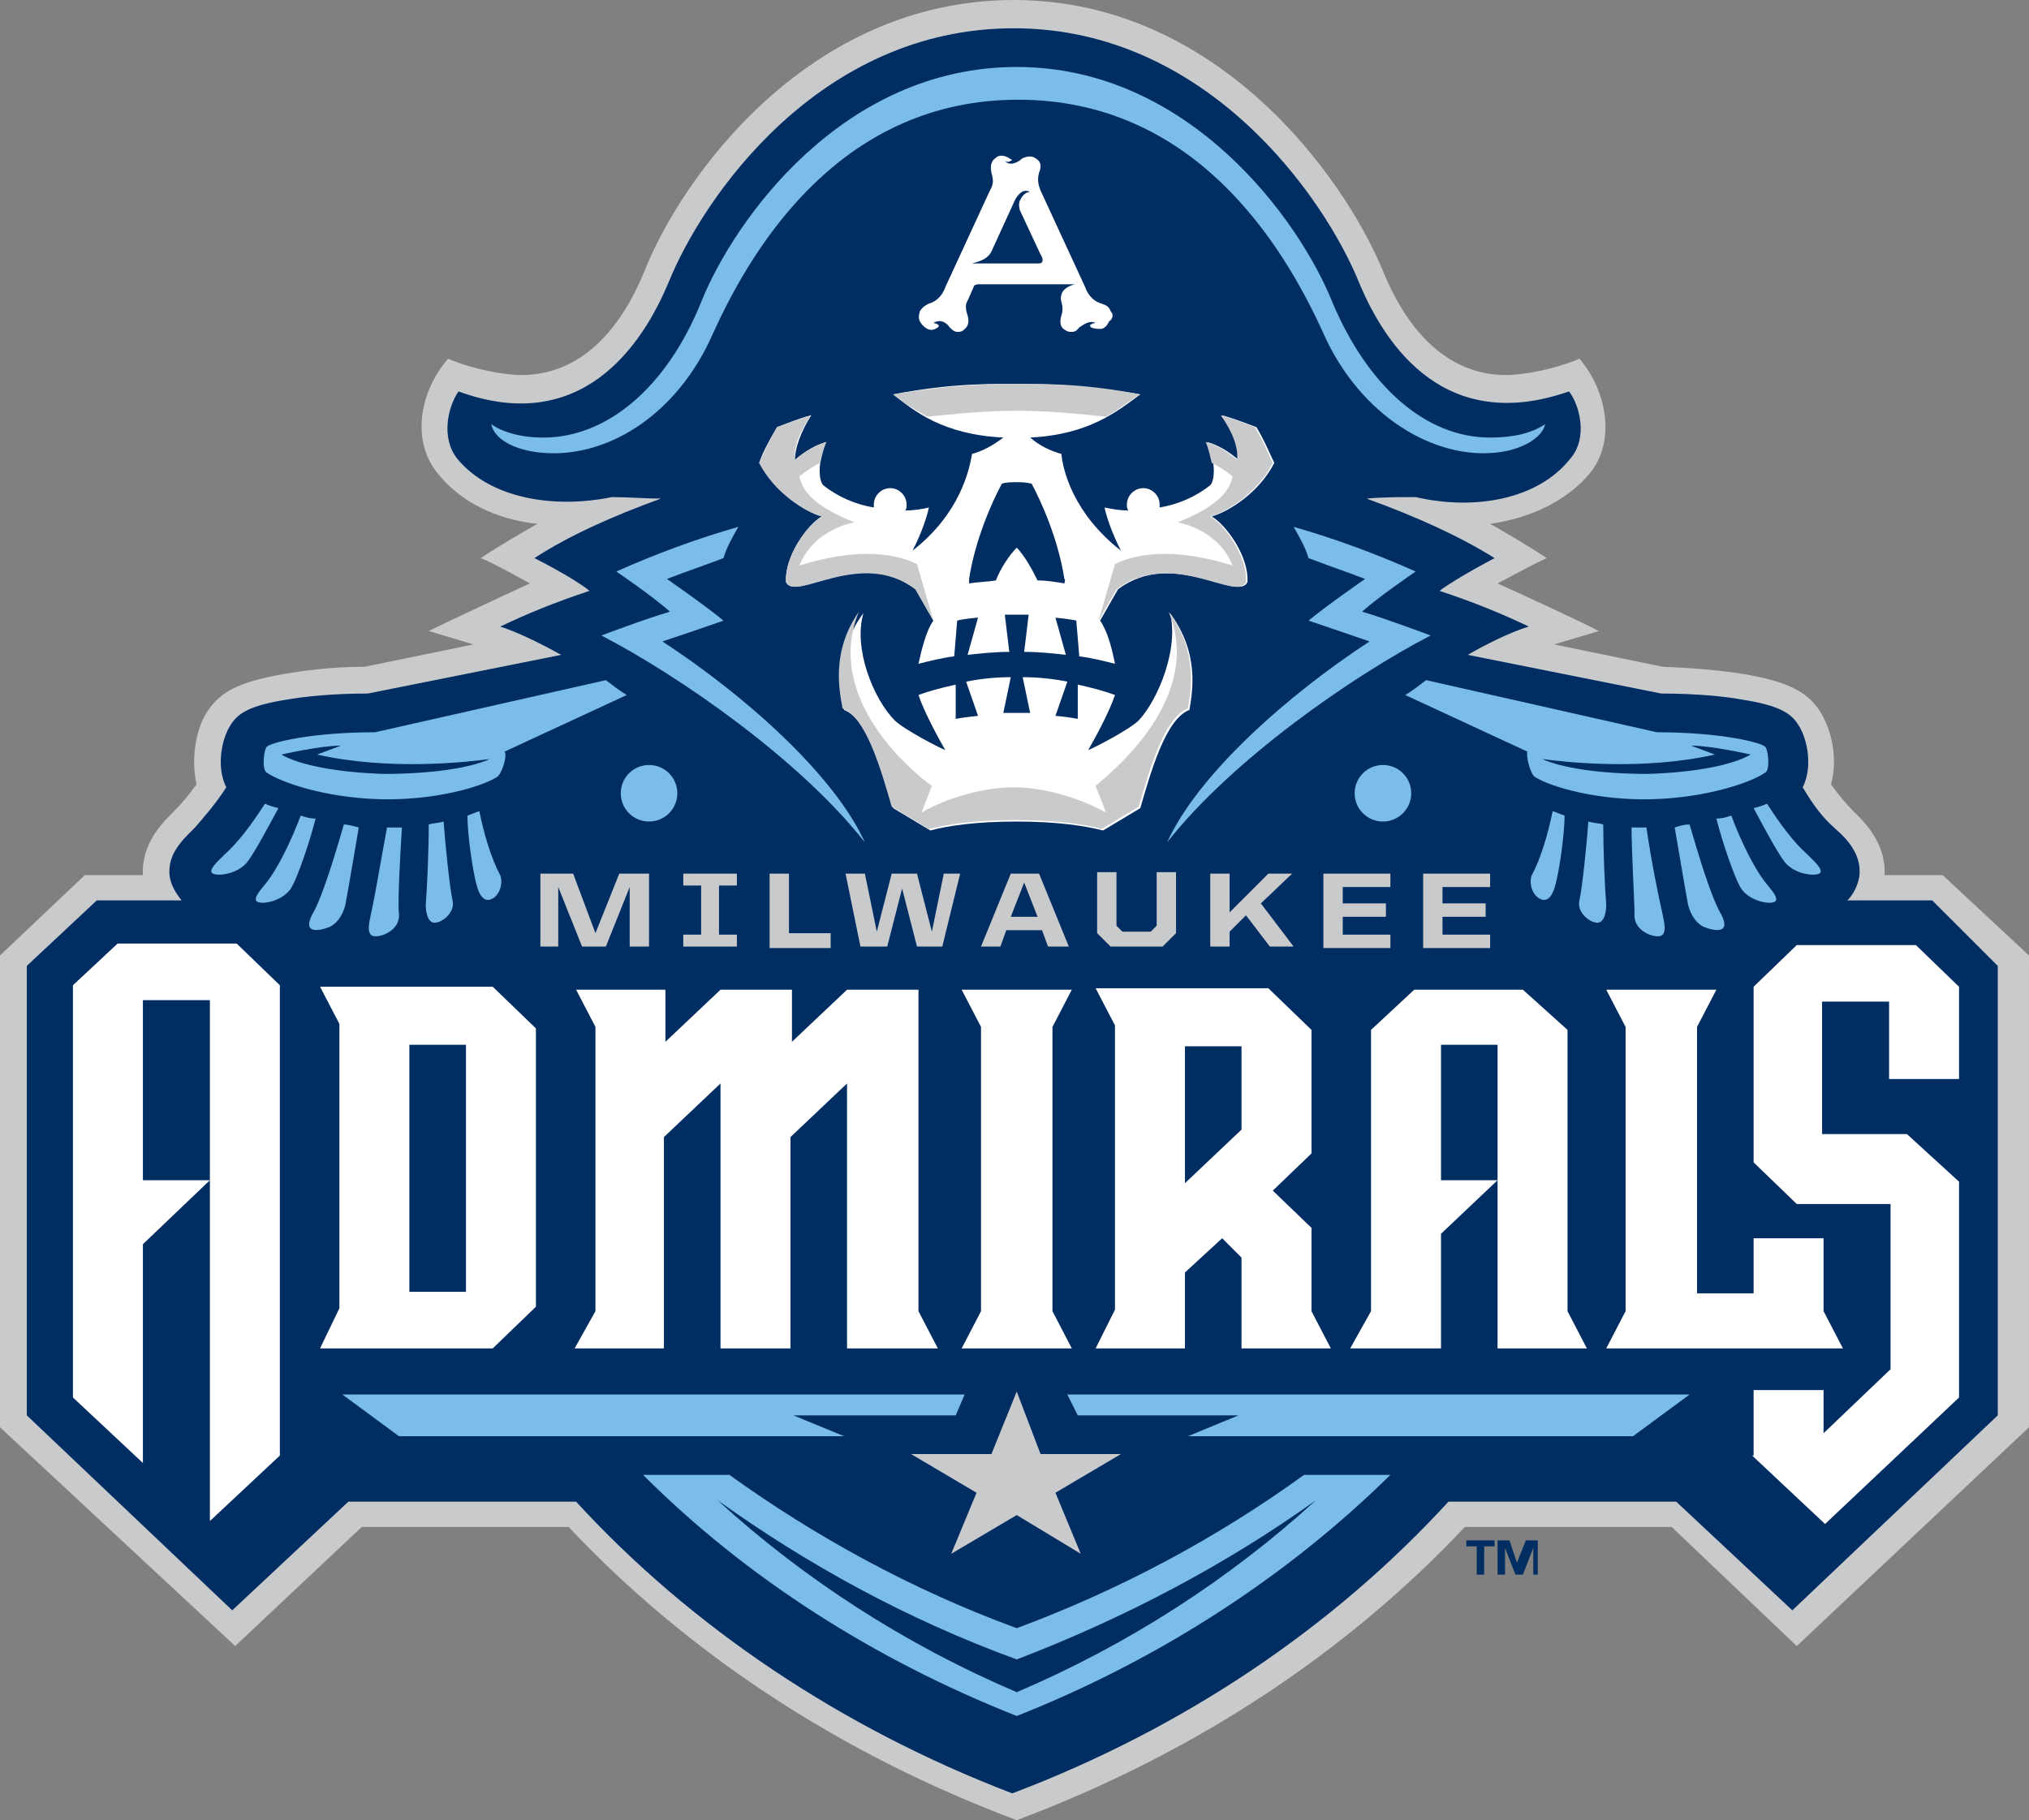<svg xml:space="preserve" viewBox="111.633 224.3 386.183 346.517" height="346.517px" width="386.183px" y="0px" x="0px" xmlns:xlink="http://www.w3.org/1999/xlink" xmlns="http://www.w3.org/2000/svg" id="Layer_1" version="1.1">
<rect x="111.633" y="224.3" width="386.183" height="346.517" fill="#808080" stroke="none"/>
<g id="Layer_1_1_">
</g>
<g id="Artwork">
	<g>
		<g>
			<path d="M396.1,518.684h-1.983v5.383H392.7v-5.383h-1.983v-1.134h5.383V518.684z M404.883,524.066h-1.416v-5.1
				l0,0l-1.983,5.1h-1.417l-1.983-5.1l0,0v5.1h-1.416v-6.517h2.267l1.416,4.25l0,0l1.7-4.25h2.267v6.517H404.883z" fill="#002D62"></path>
		</g>
		<g>
			<path d="M481.383,390.9h-11.05c0.283-6.233-3.967-10.2-5.95-12.183c-1.416-1.417-2.833-3.117-4.25-5.1
				c1.417-5.1,0-10.767-2.267-14.167c-2.55-3.684-6.233-5.384-14.166-6.8c-3.4-0.566-8.5-1.133-15.584-1.417l-20.683-4.25l8.5-2.55
				c-3.117-1.7-16.15-7.65-19.267-9.066c0.566-0.283,7.366-3.967,9.35-4.817c-1.983-1.417-9.634-5.95-10.767-6.517
				c7.934-1.133,14.733-4.533,18.983-9.633c5.1-6.233,3.116-15.867-1.983-21.816c-4.533,1.983-10.767,3.117-13.884,3.117
				c-12.75,0-19.833-10.767-23.517-19.833c-7.366-17.85-31.449-51.567-70.266-51.567c-39.1,0-63.184,33.717-70.267,51.567
				c-3.683,9.066-10.767,19.833-23.517,19.833c-3.117,0-9.35-1.134-13.883-3.117c-5.383,6.233-7.083,15.583-1.983,21.816
				c4.25,5.383,11.05,8.783,18.983,9.633c-1.133,0.567-8.783,5.1-10.767,6.517c2.267,0.85,8.783,4.534,9.35,4.817
				c-3.117,1.417-15.867,7.367-19.267,9.066l8.5,2.55l-20.684,4.25c-6.8,0-12.183,0.85-15.583,1.417
				c-7.934,1.417-11.617,3.117-14.167,6.8c-2.267,3.116-3.4,9.066-2.267,14.167c-1.417,1.983-2.833,3.683-4.25,5.1
				c-1.983,1.983-6.233,5.95-5.95,12.183h-11.05l-16.15,15.3v89.816l44.767,41.65L180.483,515h39.383
				c22.383,23.8,51.283,43.066,85.283,55.816c34-12.75,62.9-32.017,85.284-55.816h39.383l23.8,22.667l44.2-41.65V406.2
				L481.383,390.9z" fill="#C9CACC"></path>
			<g>
				<path d="M479.4,395.717h-16.15c1.133-1.133,1.983-2.833,2.267-4.534c0.566-4.25-2.55-7.366-4.533-9.066
					l-0.283-0.283c-1.983-1.7-3.967-4.25-5.95-7.65c1.983-3.967,0.85-9.35-0.85-11.9c-1.417-2.267-3.684-3.683-10.768-4.816
					c-3.116-0.567-8.5-1.133-15.3-1.133L391,348.967c7.366-4.25,11.616-5.383,11.616-5.383c-5.383-2.55-10.199-4.534-17-6.8
					c3.4-2.55,10.483-6.233,10.483-6.233c-6.8-4.25-15.017-7.933-24.366-11.333c3.116-0.283,6.233-0.283,9.35-0.283
					c11.05,2.55,23.233,0.566,29.467-7.367c3.4-3.967,1.7-10.2-0.283-12.75c-23.517,8.216-34.85-8.5-39.95-20.684
					c-6.517-16.15-28.899-48.45-65.733-48.45c-37.116,0-59.216,32.3-65.733,48.45c-5.1,12.184-16.717,29.184-39.95,20.684
					c-1.983,2.833-3.4,8.783-0.283,12.75c6.233,7.65,18.417,9.633,29.467,7.367c3.116,0,6.233,0.283,9.35,0.283
					c-9.35,3.4-17.566,7.083-24.083,11.333c0,0,7.367,3.684,10.483,6.233c-6.8,2.267-11.617,4.25-17,6.8
					c0,0,3.966,1.133,11.616,5.383l-36.833,7.367c-6.8,0-11.9,0.566-15.3,1.133c-7.083,1.133-9.35,2.55-10.767,4.816
					c-1.7,2.55-2.833,7.934-0.85,11.9c-1.983,3.116-4.25,5.667-5.95,7.65l-0.283,0.283c-1.983,1.983-5.1,4.816-4.534,9.066
					c0.284,1.7,1.133,3.117,2.267,4.534h-16.15l-13.316,12.467v85.566l39.1,37.116l22.1-20.683h43.35
					c21.817,23.8,50.434,43.066,83.017,55.533c32.867-12.467,61.2-31.733,83.017-55.533h43.351l22.1,20.683l39.1-37.116v-85.566
					L479.4,395.717z" fill="#002D62"></path>
				<g>
					<polygon points="305.15,489.217 309.684,501.116 324.983,501.116 312.517,508.483 317.333,520.1 
						305.15,512.733 292.683,520.1 297.5,508.483 285.033,501.116 300.333,501.116" fill="#C9CACC"></polygon>
					<g>
						<path d="M359.833,505.083c-16.433,11.9-34.85,21.817-54.683,29.184c-20.117-7.366-38.533-17.566-54.683-29.184
							h-16.434c19.55,19.55,43.917,35.134,71.117,45.9c27.2-10.767,51.567-26.634,71.117-45.9H359.833z" fill="#79BDE8"></path>
					</g>
					<g>
						<circle r="5.384" cy="375.317" cx="235.167" fill="#79BDE8"></circle>
						<circle r="5.384" cy="375.317" cx="374.85" fill="#79BDE8"></circle>
					</g>
					<g>
						<polygon points="295.233,489.783 176.8,489.783 187.566,497.717 272.283,497.717 262.65,493.75 
							293.533,493.75" fill="#79BDE8"></polygon>
						<polygon points="314.783,489.783 316.767,493.75 347.366,493.75 337.733,497.717 422.45,497.717 
							433.217,489.783" fill="#79BDE8"></polygon>
					</g>
					<g>
						<path d="M215.05,390.617h5.667l4.25,11.333l4.533-11.333h5.667V404.5h-3.683v-11.333L226.95,404.5h-4.534
							l-4.533-11.333V404.5h-3.4v-13.883H215.05z" fill="#C9CACC"></path>
						<path d="M241.683,402.233h3.4v-9.35h-3.4v-2.267h10.2v2.267h-3.4v9.35h3.4v2.267h-10.2V402.233z" fill="#C9CACC"></path>
						<path d="M258.117,390.617h3.683v11.333h7.934v2.833h-11.617V390.617z" fill="#C9CACC"></path>
						<path d="M272.566,390.617h3.684l2.267,11.05l2.833-11.05h4.816l2.833,11.05l2.267-11.05h3.117l-3.4,13.883
							h-4.817l-2.833-11.05L280.5,404.5h-5.1L272.566,390.617z" fill="#C9CACC"></path>
						<path d="M304.017,390.617h5.384l5.666,13.883H311.1l-1.133-3.116h-6.8l-1.133,3.116h-3.683L304.017,390.617z
							 M304.017,398.833h5.1l-2.55-6.517L304.017,398.833z" fill="#C9CACC"></path>
						<path d="M320.45,401.95v-11.617h3.684v10.2l1.133,1.134h5.384l1.133-1.134v-10.2h3.684v11.617l-2.55,2.55H323
							L320.45,401.95z" fill="#C9CACC"></path>
						<path d="M348.783,398.55l-3.116,3.117v2.833h-3.684v-13.883h3.684v7.367l7.366-7.367h4.533l-5.95,5.667
							l6.233,8.217h-4.533L348.783,398.55z" fill="#C9CACC"></path>
						<path d="M363.517,390.617h12.75v2.55H367.2v3.117h8.217v2.55H367.2v3.4h9.066v2.55h-12.75V390.617z" fill="#C9CACC"></path>
						<path d="M382.5,390.617h12.75v2.55h-9.066v3.117h8.217v2.55h-8.217v3.4h9.066v2.55H382.5V390.617z" fill="#C9CACC"></path>
					</g>
					<path d="M305.15,540.217c-20.967-7.65-39.95-18.134-56.95-30.316c16.433,15.017,35.7,27.482,56.95,36.55
						c21.25-9.067,40.517-21.533,56.95-36.55C345.1,522.083,325.833,532.283,305.15,540.217z" fill="#002D62"></path>
					<g>
						<path d="M294.667,481h20.967l-3.684-7.083V419.8l3.684-7.083h-20.967l3.684,7.083v54.117L294.667,481
							L294.667,481z" fill="#FFFFFF"></path>
						<path d="M347.934,481h17l-3.684-7.083V458.05l-7.366-7.083l7.366-7.084v-23.517l-8.217-7.933h-32.866
							l3.683,7.083v54.116L320.167,481h17v-14.45l7.083-6.517l3.684,3.684V481L347.934,481z M337.167,449.55v-26.066h10.767v15.866
							L337.167,449.55L337.167,449.55z" fill="#FFFFFF"></path>
						<path d="M172.55,481h32.867l8.217-7.934v-52.983l-8.217-7.933H172.55l3.684,7.083v54.116L172.55,481
							L172.55,481z M200.316,470.233H189.55V423.2h10.767V470.233L200.316,470.233z" fill="#FFFFFF"></path>
						<path d="M417.35,481H462.4l-3.684-7.083v-13.884H445.4v10.483h-10.768V419.8l3.684-7.083H417.35l3.684,7.083
							v54.117L417.35,481L417.35,481z" fill="#FFFFFF"></path>
						<path d="M273.133,481h17l-3.683-7.083v-61.2h-13.6l-10.483,9.917v-9.917h-13.6l-10.483,9.917v-9.917h-17
							l3.684,7.083v54.117L221,481h17v-40.233l10.767-10.2V481h13.317v-40.233l10.767-10.2V481H273.133z" fill="#FFFFFF"></path>
						<path d="M445.116,501.4L459,514.434l25.5-24.084v-41.083l-9.917-9.066h-16.149v-25.217h12.75v14.733H484.5
							V412.15l-8.217-7.934h-22.667l-8.216,7.934v33.433l8.216,7.934h17.851v31.45l-12.75,12.184v-8.217H445.4V501.4H445.116z" fill="#FFFFFF"></path>
						<polygon points="156.683,403.934 134.017,403.934 125.517,411.866 125.517,490.35 138.833,502.816 
							138.833,461.167 151.583,448.983 138.833,448.983 138.833,414.7 151.583,414.7 151.583,448.983 151.583,513.866 164.9,501.4 
							164.9,411.866" fill="#FFFFFF"></polygon>
						<polygon points="413.667,481 409.983,473.917 409.983,420.366 401.483,412.717 380.8,412.717 372.583,420.366 
							372.583,473.917 368.616,481 385.9,481 385.9,459.184 396.667,448.983 385.9,448.983 385.9,423.2 396.667,423.2 
							396.667,448.983 396.667,481" fill="#FFFFFF"></polygon>
					</g>
					<g>
						<g>
							<g>
								<path d="M207.683,367.383l23.233-10.767c-1.417-0.85-2.833-1.983-3.966-2.833l-43.917,9.917
									c-12.183,0-20.117,1.983-20.683,2.833c-0.567,0.85-0.85,4.25,0,4.817c2.833,1.983,11.333,4.816,21.533,5.1
									c10.2,0.283,19.267-2.267,22.383-4.25C207.117,371.633,208.25,368.233,207.683,367.383L207.683,367.383z" fill="#79BDE8"></path>
								<path d="M171.983,367.95l4.533-1.7c-3.967,0-11.333,1.7-11.333,1.7c3.4,1.983,10.483,3.4,19.55,3.683
									c9.066,0,16.433-1.133,20.117-2.833C200.6,369.367,185.867,371.066,171.983,367.95z" fill="#002D62"></path>
							</g>
							<g>
								<path d="M162.067,377.3c-2.55,3.967-5.1,7.367-7.65,9.633c-1.133,1.134-3.4,3.117-2.267,3.684
									c1.133,0.566,5.1,0,6.8-2.55c1.417-1.983,3.683-6.233,5.667-9.917C163.483,377.867,162.633,377.583,162.067,377.3z" fill="#79BDE8"></path>
								<path d="M168.867,379.566c-1.7,4.534-4.25,9.917-6.517,12.75c-0.85,1.134-2.833,3.117-1.7,3.684
									c1.133,0.566,5.1-0.283,6.517-2.833c1.133-1.983,3.4-8.5,4.534-13.033C170.567,380.133,169.717,379.85,168.867,379.566z" fill="#79BDE8"></path>
								<path d="M202.867,378.717c-0.85,0.283-1.417,0.566-2.267,0.85c0,3.966,1.133,11.05,1.7,13.033
									c0.85,3.4,2.267,3.4,3.4,2.55c1.133-0.85,1.7-2.833,1.133-4.25C205.133,387.783,203.717,382.967,202.867,378.717z" fill="#79BDE8"></path>
								<path d="M188.133,381.833c-0.85,0-1.983,0-2.833,0c-1.133,5.95-2.267,13.033-3.117,16.716
									c-0.283,1.417-0.85,3.684,0.567,3.967s5.1-1.133,4.816-4.25C187.283,396,187.85,386.367,188.133,381.833z" fill="#79BDE8"></path>
								<path d="M196.066,380.7c-0.85,0.283-1.983,0.283-2.833,0.566c0,5.1-0.283,11.617-0.567,15.3
									c0,1.134,0.284,3.4,1.7,3.4s3.967-1.983,3.4-4.25C197.2,393.167,196.35,384.667,196.066,380.7z" fill="#79BDE8"></path>
								<path d="M177.083,381.267c-1.417,4.817-3.967,13.6-5.95,17c-1.983,3.684,0.85,3.4,3.117,2.55
									c1.983-0.85,2.833-3.116,3.117-4.25c0.85-4.533,1.7-9.917,2.55-14.733C178.783,381.55,177.933,381.267,177.083,381.267z" fill="#79BDE8"></path>
							</g>
						</g>
						<g>
							<g>
								<path d="M402.333,367.383L379.1,356.617c1.417-0.85,2.834-1.983,3.967-2.833l43.917,9.917
									c12.184,0,20.116,1.983,20.684,2.833c0.566,0.85,0.85,4.25,0,4.817c-2.834,1.983-11.334,4.816-21.534,5.1
									c-10.199,0.283-19.267-2.267-22.383-4.25C402.9,371.633,402.05,368.233,402.333,367.383L402.333,367.383z" fill="#79BDE8"></path>
								<path d="M438.033,367.95l-4.533-1.7c3.967,0,11.333,1.7,11.333,1.7c-3.399,1.983-10.483,3.4-19.55,3.683
									c-9.066,0-16.434-1.133-20.116-2.833C409.417,369.367,424.15,371.066,438.033,367.95z" fill="#002D62"></path>
							</g>
							<g>
								<path d="M447.95,377.3c2.55,3.967,5.1,7.367,7.649,9.633c1.134,1.134,3.4,3.117,2.267,3.684
									c-1.133,0.566-5.1,0-6.8-2.55c-1.416-1.983-3.683-6.233-5.666-9.917C446.533,377.867,447.383,377.583,447.95,377.3z" fill="#79BDE8"></path>
								<path d="M441.15,379.566c1.699,4.534,4.25,9.917,6.517,12.75c0.85,1.134,2.833,3.117,1.699,3.684
									c-1.133,0.566-5.1-0.283-6.517-2.833c-1.133-1.983-3.399-8.5-4.533-13.033C439.45,380.133,440.3,379.85,441.15,379.566z" fill="#79BDE8"></path>
								<path d="M407.15,378.717c0.85,0.283,1.416,0.566,2.267,0.85c0,3.966-1.134,11.05-1.7,13.033
									c-0.851,3.4-2.267,3.4-3.4,2.55c-1.133-0.85-1.7-2.833-1.133-4.25C404.883,387.783,406.3,382.967,407.15,378.717z" fill="#79BDE8"></path>
								<path d="M422.167,381.833c0.85,0,1.983,0,2.833,0c0.85,5.95,2.267,13.033,3.116,16.716
									c0.284,1.417,0.851,3.684-0.566,3.967c-1.416,0.283-5.1-1.133-4.816-4.25C422.733,396,422.167,386.367,422.167,381.833z" fill="#79BDE8"></path>
								<path d="M413.95,380.7c0.85,0.283,1.983,0.283,2.833,0.566c0,5.1,0.283,11.617,0.566,15.3
									c0,1.134-0.283,3.4-1.699,3.4c-1.417,0-3.967-1.983-3.4-4.25C412.816,393.167,413.667,384.667,413.95,380.7z" fill="#79BDE8"></path>
								<path d="M433.217,381.267c1.416,4.817,3.967,13.6,5.95,17c1.983,3.684-0.851,3.4-3.117,2.55
									c-1.983-0.85-2.833-3.116-3.116-4.25c-0.851-4.533-1.7-9.917-2.551-14.733C431.233,381.55,432.083,381.267,433.217,381.267z" fill="#79BDE8"></path>
							</g>
						</g>
					</g>
					<g>
						<g>
							<g>
								<path d="M249.333,342.45c-3.4-2.833-10.767-7.934-10.767-7.934c3.684-1.417,7.083-2.55,10.767-3.967
									c0.566-1.983,1.7-3.966,2.833-5.95c-7.933,2.267-15.583,5.1-23.233,8.5c0,0,7.083,4.816,10.2,7.65
									c-4.816,1.417-13.033,4.533-13.033,4.533c14.733,7.65,37.683,23.517,50.15,39.383c-5.95-13.033-22.95-28.05-38.533-38.25
									C237.717,346.417,245.367,343.867,249.333,342.45z" fill="#79BDE8"></path>
							</g>
							<g>
								<path d="M360.684,342.45c3.399-2.833,10.767-7.934,10.767-7.934c-3.684-1.417-7.084-2.55-10.767-3.967
									c-0.567-1.983-1.7-3.966-2.834-5.95c7.934,2.267,15.584,5.1,23.233,8.5c0,0-7.083,4.816-10.2,7.65
									c4.817,1.417,13.034,4.533,13.034,4.533c-14.733,7.65-37.684,23.517-50.15,39.383c5.95-13.033,22.95-28.05,38.533-38.25
									C372.3,346.417,364.934,343.867,360.684,342.45z" fill="#79BDE8"></path>
							</g>
						</g>
						<g>
							<g>
								<g>
									<path d="M305.15,380.7c-7.933,0-13.316,0.85-16.433,1.7l-7.083-4.25c-1.983-6.8-4.817-17-9.35-18.7
										c-0.566-3.4-1.983-10.767,3.684-18.417c-1.983,6.8,1.983,16.434,5.95,20.4c1.7,1.7,8.217,5.1,9.633,5.667
										c-1.133-1.983-3.966-7.083-5.1-10.483c2.267-0.85,4.533-1.417,7.083-1.983v6.517c1.417-0.283,4.25-0.566,4.25-0.566
										l-2.267-6.517c2.833-0.567,5.667-0.85,8.5-0.85l-1.417,6.8c0.85,0,1.983,0,2.55,0c0.567,0,1.7,0,2.55,0l-1.417-6.8
										c2.833,0,5.667,0.283,8.5,0.85l-2.267,6.517c0.283,0,2.833,0.283,4.25,0.566v-6.517c2.55,0.567,4.816,1.133,7.083,1.983
										c-1.133,3.4-3.967,8.5-5.1,10.483c1.417-0.567,7.934-3.967,9.633-5.667c3.684-3.966,7.65-13.6,5.95-20.4
										c5.667,7.65,4.25,15.017,3.684,18.417c-4.533,1.7-7.366,11.9-9.35,18.7l-7.084,4.25
										C318.184,381.55,313.083,380.7,305.15,380.7z" fill="#FFFFFF"></path>
									<path d="M305.15,341.316c-0.566,0-1.7,0-2.267,0l0.85,7.083c-2.55,0-5.383,0.283-7.934,0.567l1.983-7.083
										c-0.283,0-3.117,0.283-3.967,0.567l-0.566,6.8c-2.267,0.283-4.533,0.85-6.8,1.417c0.566-2.55,1.417-6.233,2.833-8.216
										l-3.4-5.95c-10.483-8.217-22.95,2.55-24.65-1.417c-0.283-4.817,3.967-10.767,6.8-12.467c-3.117-0.85-8.783-4.533-11.9-10.2
										c0.567-1.7,1.7-3.966,3.4-6.8c2.267-0.85,4.25-1.7,6.517-2.267c-1.983,3.117-3.116,6.233-3.116,8.5
										c1.983-1.7,3.966-2.833,5.95-3.4c-1.7,3.966-1.417,7.366-0.566,8.216c2.833,2.267,6.233,3.684,9.633,4.25
										c0-0.283,0-0.566,0-0.566c0-1.7,1.417-3.117,3.117-3.117c1.7,0,3.116,1.417,3.116,3.117c0,0.566,0,0.85-0.283,1.133
										c1.7,0,3.4-0.283,4.533-0.567c-0.85,3.967-3.116,8.217-3.116,8.217c9.066-7.083,10.767-15.3,11.333-18.417
										c1.983-0.567,3.684-1.417,5.95-3.117c-11.617-0.567-17-5.1-20.967-8.217c11.617-2.267,19.833-1.983,23.517-1.983
										s11.9,0,23.517,1.983c-4.25,3.117-9.634,7.65-20.967,8.217c1.983,1.7,3.967,2.55,5.95,3.117
										c0.283,3.117,2.267,11.333,11.333,18.417c0,0-2.267-4.25-3.117-8.217c1.417,0.284,2.834,0.567,4.534,0.567
										c-0.284-0.283-0.284-0.85-0.284-1.133c0-1.7,1.417-3.117,3.117-3.117s3.116,1.417,3.116,3.117c0,0.283,0,0.566,0,0.566
										c3.4-0.566,6.801-1.983,9.634-4.25c0.85-0.85,1.133-4.25-0.566-8.216c1.983,0.566,3.967,1.7,5.949,3.4
										c0.284-2.267-0.85-5.383-3.116-8.5c1.983,0.566,4.25,1.417,6.517,2.267c1.7,2.833,2.55,5.1,3.4,6.8
										c-2.834,5.667-8.783,9.35-11.9,10.2c2.833,1.7,7.083,7.65,6.8,12.467c-1.699,3.966-14.166-6.517-24.649,1.417l-3.4,5.95
										c1.417,1.983,2.267,5.383,2.833,8.216c-2.267-0.566-4.533-1.133-6.8-1.417l-0.566-6.8
										c-1.134-0.284-3.967-0.567-3.967-0.567l1.983,7.083c-2.55-0.284-5.1-0.567-7.934-0.567l0.851-7.083
										C306.566,341.316,305.717,341.316,305.15,341.316z" fill="#FFFFFF"></path>
								</g>
								<g>
									<g>
										<path d="M346.233,331.967c-2.833-7.083-10.483-8.217-10.483-8.217c7.083-2.833,9.917-5.667,10.483-8.783
											c-1.134-0.85-2.267-1.7-3.967-2.55c-0.283-1.133-0.566-2.55-1.134-3.966c1.983,0.566,3.967,1.7,5.95,3.4
											c0.283-2.267-0.85-5.383-3.116-8.5c1.983,0.566,4.25,1.417,6.517,2.267c1.7,2.833,2.55,5.1,3.399,6.8
											c-2.833,5.667-8.783,9.35-11.899,10.2c2.833,1.7,7.083,7.65,6.8,12.467c-1.7,3.966-14.167-6.517-24.649,1.417l-3.4,5.95
											l3.116-10.767C324.134,331.684,330.934,327.15,346.233,331.967z" fill="#C9CACC"></path>
									</g>
									<path d="M305.15,302.5c5.95,0,11.617,0.566,17,1.133l0,0c2.55-1.417,4.533-3.117,6.517-4.25
										c-11.617-2.267-19.834-1.983-23.517-1.983s-11.9,0-23.517,1.983c1.7,1.417,3.967,2.833,6.517,4.25l0,0
										C293.533,303.066,299.2,302.5,305.15,302.5z" fill="#C9CACC"></path>
									<path d="M263.783,331.967c2.833-7.083,10.483-8.217,10.483-8.217c-7.083-2.833-9.917-5.667-10.483-8.783
										c1.133-0.85,2.267-1.7,3.967-2.55c0.283-1.133,0.566-2.55,1.133-3.966c-1.983,0.566-3.967,1.7-5.95,3.4
										c-0.284-2.267,0.85-5.383,3.116-8.5c-1.983,0.566-4.25,1.417-6.517,2.267c-1.7,2.833-2.55,5.1-3.4,6.8
										c2.833,5.667,8.783,9.35,11.9,10.2c-2.833,1.7-7.083,7.65-6.8,12.467c1.7,3.966,14.167-6.517,24.65,1.417l3.4,5.95
										l-3.117-10.767C285.883,331.684,279.083,327.15,263.783,331.967z" fill="#C9CACC"></path>
									<path d="M272,359.167c4.533,1.7,7.367,11.9,9.35,18.7l7.083,4.25c3.4-0.85,8.5-1.7,16.434-1.7
										c7.933,0,13.317,0.85,16.433,1.7l7.084-4.25c1.982-6.8,4.816-17,9.35-18.7c0.566-3.4,1.983-10.767-3.684-18.417
										c6.8,16.15-10.483,30.316-13.883,33.15l1.983,5.1c-5.101-2.833-11.9-4.817-17.567-4.817c-5.667,0-12.75,1.983-17.567,4.817
										l1.983-5.1c-3.683-2.55-20.683-16.717-13.883-33.15C269.733,348.4,271.434,356.05,272,359.167z" fill="#C9CACC"></path>
								</g>
							</g>
							<path d="M305.15,328.566c1.417,1.417,2.833,3.967,3.966,6.233c1.7,0,3.4,0.284,5.101,0.567
								c0-0.283,0.283-0.567,0-0.85c-1.134-7.367-4.25-14.45-6.233-18.133C306.85,316.1,306,316.1,305.15,316.1
								c-1.133,0-1.983,0-2.833,0.283c-1.983,3.683-5.1,10.767-6.233,18.133c0,0.283,0,0.567,0,0.85c1.7-0.283,3.4-0.283,5.1-0.567
								C302.033,332.533,303.733,329.983,305.15,328.566z" fill="#002D62"></path>
						</g>
						<path d="M395.25,307.6c-12.184,0-23.233-9.633-30.033-25.783c-6.233-15.583-27.2-44.767-60.067-44.767
							c-33.15,0-53.833,29.184-60.066,44.767c-6.517,16.15-17.85,25.783-30.034,25.783c-4.533,0-7.933-1.133-9.917-2.55
							c0.567,2.833,4.25,4.817,9.067,5.384c12.183,1.417,26.066-6.517,33.15-22.667c7.933-17.566,24.933-44.483,58.083-44.483
							s50.15,26.917,58.083,44.483c7.083,15.867,21.25,24.083,33.15,22.667c4.816-0.567,8.5-2.833,9.066-5.384
							C403.184,306.75,399.783,307.6,395.25,307.6z" fill="#79BDE8"></path>
						<path d="M323,283.517c-0.283-0.85-0.85-1.133-1.7-1.417c-1.983-0.567-2.833-2.267-3.116-3.117l-8.5-18.417
							c-0.567-1.417-0.567-2.267-0.283-3.4c0.566-1.417,0.283-2.267-0.851-2.833c-0.85-0.567-2.267,0-2.55,0.283
							c-0.567,0.567-2.267,1.417-3.117,0.283c0.283,0.284,0.85,0.284,1.133,0c0.283,0,0.283-0.283,0-0.283
							c-1.133-0.85-2.267-0.85-2.833-0.283c-0.85,0.566-1.133,1.417-0.85,2.833c0.283,1.133,0.566,1.983-0.284,3.4l-8.5,18.417
							c-0.283,0.85-1.133,2.55-3.117,3.117l0,0c-0.566,0.283-1.133,0.566-1.7,1.417c-0.283,0.85-0.283,1.417,0,1.983
							s0.85,1.133,1.417,1.417c0.567,0.284,1.133,0.284,1.983-0.283c0.283-0.283,0.283-0.283,0-0.566
							c-0.566-0.284-0.85-0.284-0.85-0.284c1.417-0.85,2.55,0,3.117,0.85c0.283,0.283,0.85,0.85,1.417,0.85
							c0.284,0,0.85,0,1.134-0.283c0.283-0.284,1.417-0.85,0.85-2.833c-0.283-0.85-0.566-1.983,0-2.833l1.133-2.55
							c0-0.283,0.284-0.567,1.134-0.567H316.2c-1.134,0.284-3.117,1.133-2.55,3.4c0.283,0.85,0.283,1.7,0,2.55
							c-0.567,1.983,0.283,2.55,0.85,2.833c0.283,0.283,0.85,0.283,1.134,0.283c0.85,0,1.133-0.567,1.416-0.85
							c0.851-0.566,1.983-1.417,3.117-0.85c0,0-0.567,0-0.851,0.284c-0.283,0-0.283,0.283,0,0.566
							c0.567,0.283,1.417,0.283,1.983,0.283c0.851-0.283,1.134-0.85,1.417-1.417C323.566,284.934,323.566,284.083,323,283.517z
							 M309.4,274.45h-12.75c0.85-0.284,2.833-0.567,3.684-2.267l4.533-9.917c0.85-1.417,1.7-1.983,2.833-1.417
							c-1.134,0-1.7,1.133-1.983,1.7c-0.284,0.85,0,1.417,0,1.7l3.967,8.5C310.25,273.6,310.25,274.45,309.4,274.45z" fill="#FFFFFF"></path>
					</g>
				</g>
			</g>
		</g>
	</g>
</g>
</svg>
